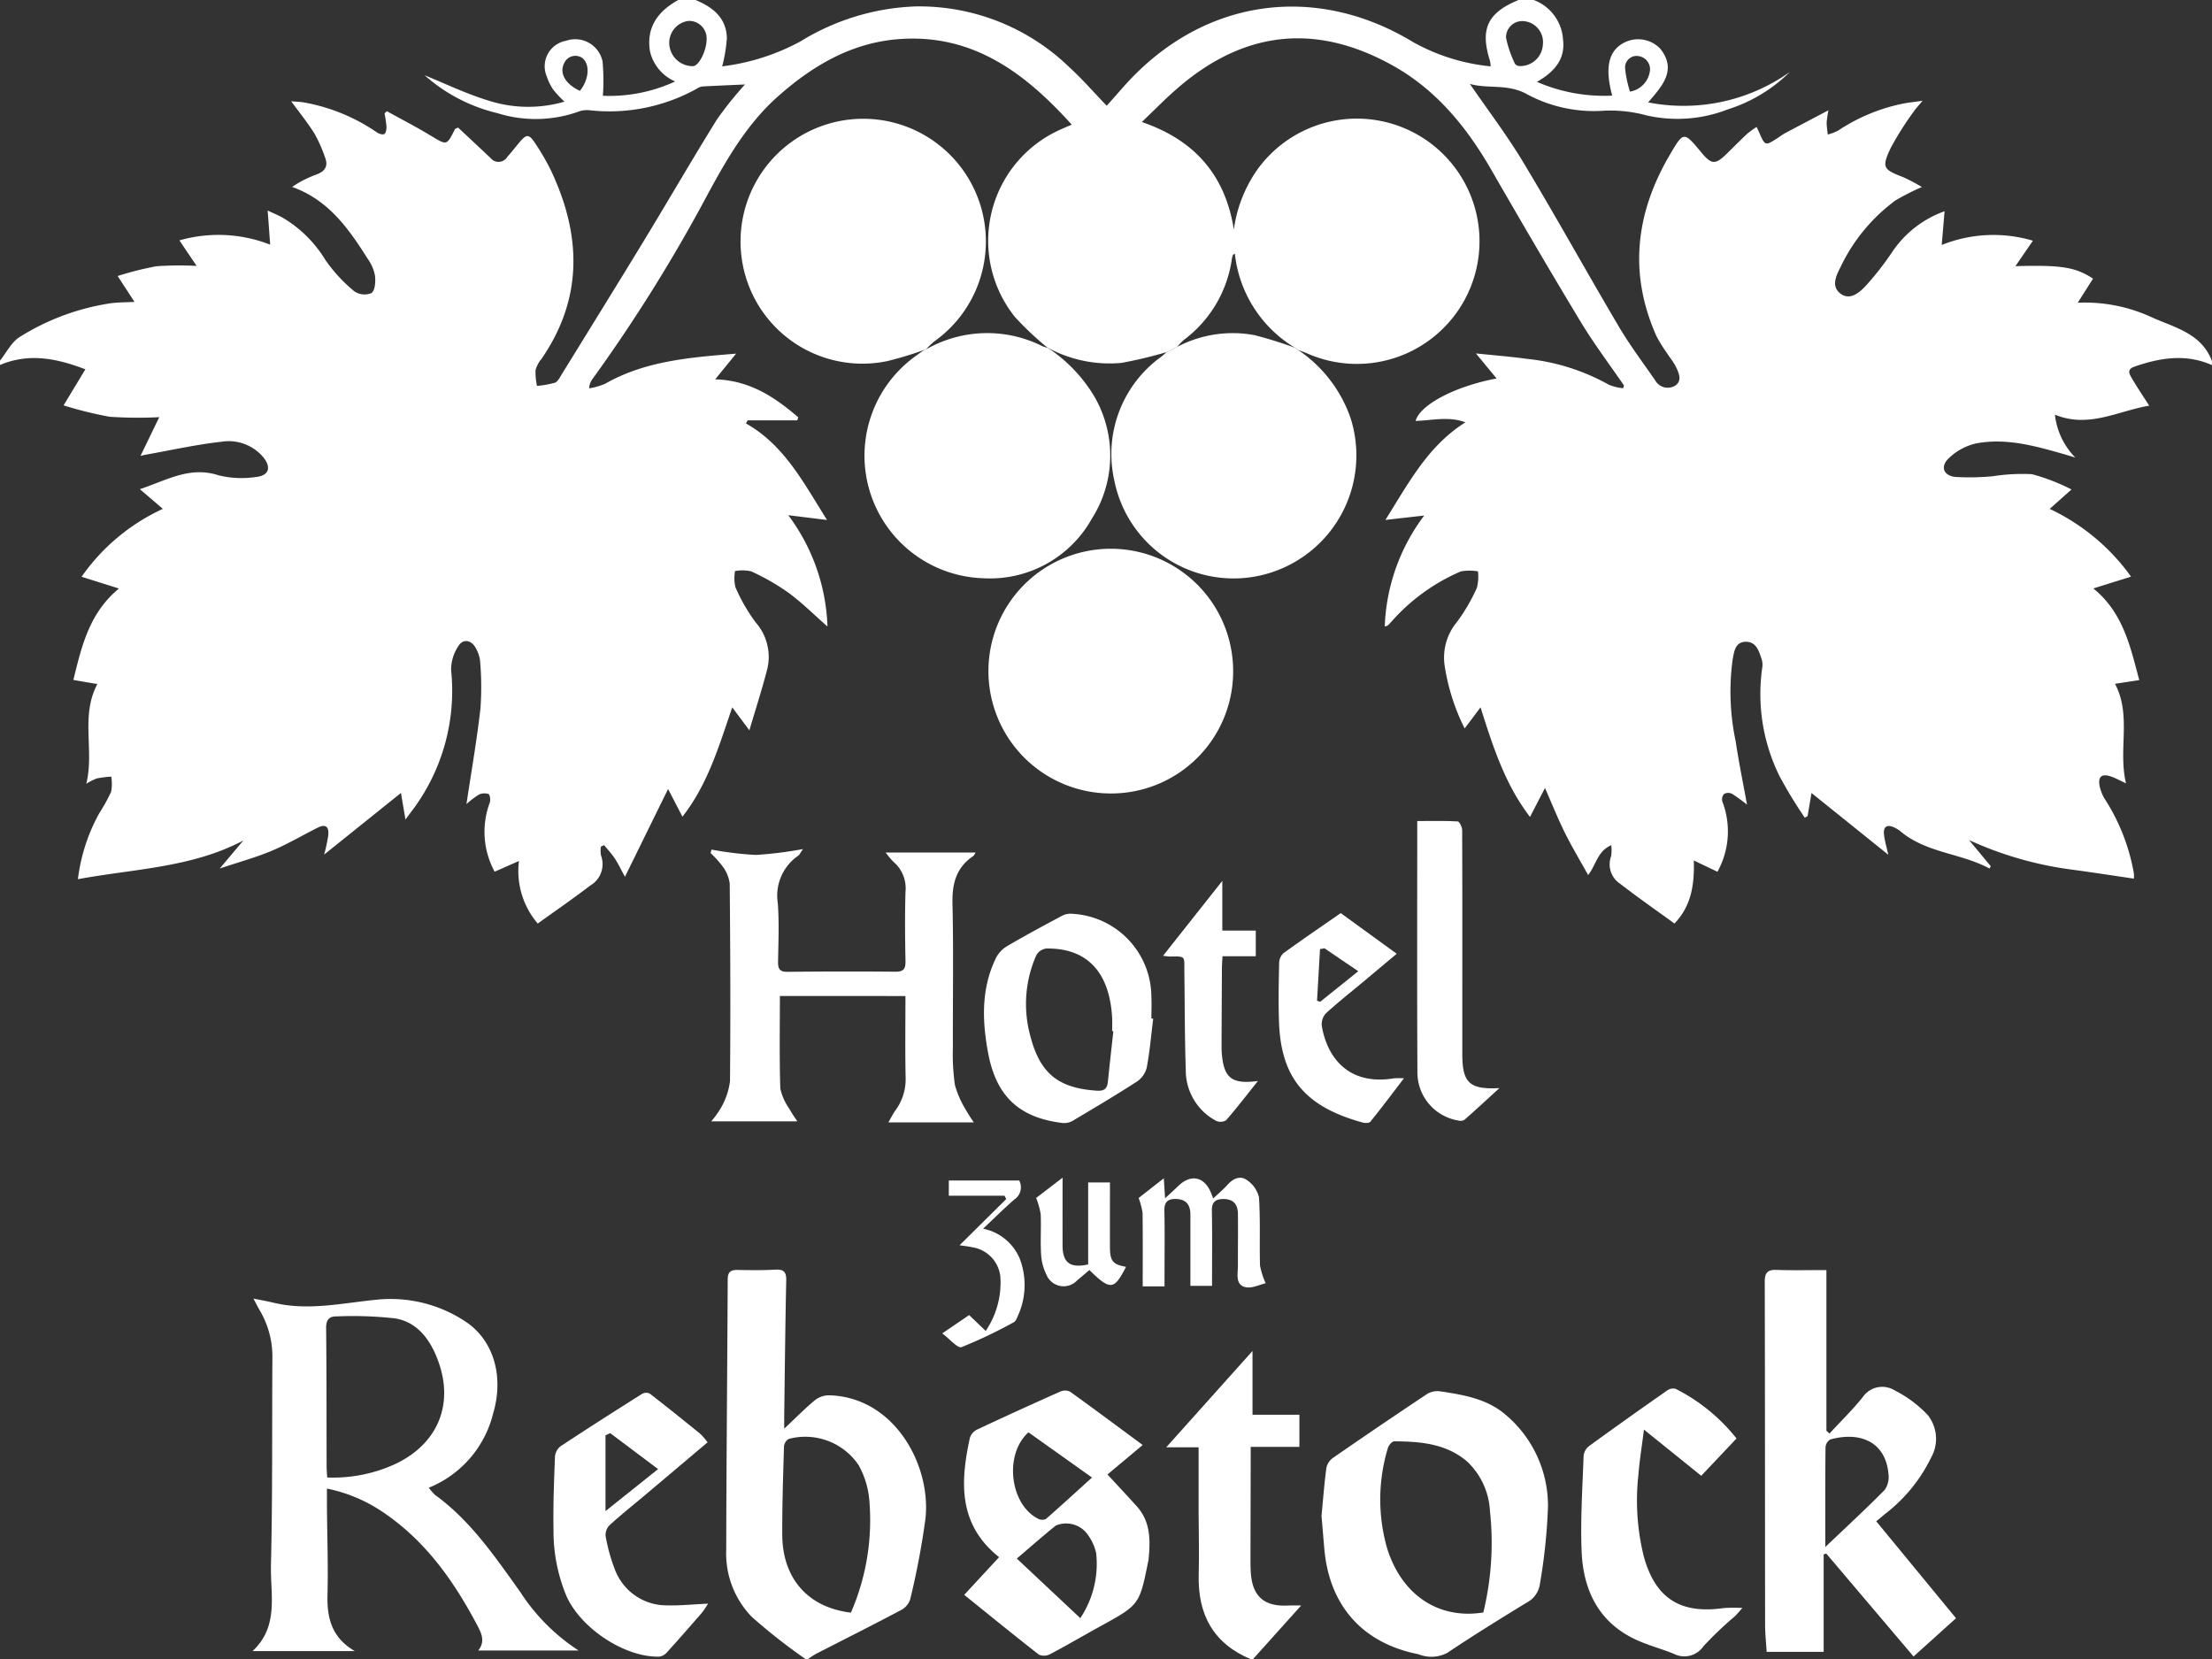 <?xml version="1.0" encoding="UTF-8"?>
<svg xmlns="http://www.w3.org/2000/svg" xmlns:xlink="http://www.w3.org/1999/xlink" id="Gruppe_43240" data-name="Gruppe 43240" width="206.687" height="155.033" viewBox="0 0 206.687 155.033">
  <rect x="0" y="0" width="206.687" height="155.033" fill="#333333" stroke="none"/>
  <defs>
    <clipPath id="clip-path">
      <rect id="Rechteck_177925" data-name="Rechteck 177925" width="206.687" height="155.033" fill="#fff"></rect>
    </clipPath>
  </defs>
  <g id="Gruppe_43234" data-name="Gruppe 43234" clip-path="url(#clip-path)">
    <path id="Pfad_37506" data-name="Pfad 37506" d="M206.687,34.116c-2.443-1.082-4.852-.692-7.259.147-.754.264-.43.736-.21,1.115.486.834,1.032,1.633,1.6,2.529-2.937.493-5.65,2.133-8.809.84a6.773,6.773,0,0,0,1.91,4.01c-.284-.086-.567-.176-.851-.258-2.75-.789-5.522-1.607-8.407-1.07a5.425,5.425,0,0,0-2.566,1.385c-.831.784-.5,1.639.626,1.752A23.3,23.3,0,0,0,186.2,44.5a17.87,17.87,0,0,1,3.672-.192,18.944,18.944,0,0,1,3.685,1.427l-2.035,1.816a19.6,19.6,0,0,1,7.6,6.33L195.6,54.982c2.793,2.275,3.457,5.441,4.289,8.567l-2.267.345c1.572,2.956.272,6.143,1.031,9.3-.518-.241-.91-.455-1.323-.609-.928-.347-1.328-.043-1.135.9a3.77,3.77,0,0,0,.543,1.28,18.736,18.736,0,0,1,2.642,6.806,2.143,2.143,0,0,1,.006.527c-2.043-.3-4.058-.612-6.08-.881a33.348,33.348,0,0,1-9.323-2.724l2.032,2.446-.122.215c-2.653-1.442-5.876-1.437-8.3-3.465A2.74,2.74,0,0,0,177,77.32c-.685-.321-1.052-.08-.959.684.076.622.263,1.232.4,1.863l-7.176-5.77c-.125.738-.245,1.445-.365,2.154l-.259.159a42.654,42.654,0,0,1-2.352-3.864,17.327,17.327,0,0,1-1.635-10.1,1.809,1.809,0,0,0-.031-.8c-.256-.762-.484-1.672-1.48-1.679-1.036-.006-1.11.964-1.25,1.684a22.341,22.341,0,0,0,.287,7.618c.291,1.952.692,3.888,1.06,5.918a15.317,15.317,0,0,0-1.4-1.014.821.821,0,0,0-.738.006.758.758,0,0,0-.172.7,7.78,7.78,0,0,1-.454,6.578L158.267,80.4c.074,2.342-.27,4.292-1.807,5.893-1.68-1.222-3.408-2.424-5.069-3.71A2.173,2.173,0,0,1,150.542,80a3.752,3.752,0,0,0,.014-1.027c-1.3.567-1.4,1.816-2.162,2.791-.752-1.357-1.518-2.628-2.173-3.951-.665-1.341-1.221-2.737-1.859-4.188-.461.893-.9,1.746-1.4,2.709-2.313-3.022-3.437-6.477-4.621-10.242-.614.819-1.006,1.34-1.485,1.977a19.687,19.687,0,0,1-1.845-5.716,5.2,5.2,0,0,1,1.118-4.226A16.846,16.846,0,0,0,138,54.919a4.247,4.247,0,0,0,.1-1.533,4.521,4.521,0,0,0-1.606.008,18.155,18.155,0,0,0-6.408,4.614c-.137.146-.27.3-.415.436-.041.039-.117.043-.28.1a18.234,18.234,0,0,1,3.688-10.374l-3.627.412c2.2-3.512,4-6.933,7.471-9.12-1.576-.592-3.117-.172-4.65-.131.4-1.5,3.669-3.234,7.569-3.966-.623-.753-1.182-1.43-1.933-2.341,1.737.181,3.28.3,4.808.512a19.757,19.757,0,0,1,7.626,2.42,4.529,4.529,0,0,0,1.321.317l.082-.249c-1.345-1.962-2.786-3.867-4.016-5.9-2.848-4.712-5.626-9.468-8.374-14.241-2.305-4-5.153-7.5-9.237-9.769C122.854,2.07,116.073,2.881,109.79,8.45c-1.025.908-1.985,1.889-3.1,2.95,4.98,1.7,7.806,5.006,8.6,10.054a12.664,12.664,0,0,1,2.262-5.7A11.46,11.46,0,1,1,122.2,33.047c-.3-.133-.62-.241-.93-.362l-.246-.178a11.739,11.739,0,0,1-5.643-8.816c-.089.072-.163.1-.182.155a1.685,1.685,0,0,0-.1.385,11.415,11.415,0,0,1-4.513,7.554,5.271,5.271,0,0,0-.586.63l-.966.478a41.587,41.587,0,0,1-4.24,1.015,12.115,12.115,0,0,1-6.93-1.435l.036.034a29.555,29.555,0,0,1-3.055-2.876,11.379,11.379,0,0,1,4.173-17.494c.33-.155.668-.292,1.125-.491-4.358-4.824-9.194-8.463-16.022-8-4.481.3-8.167,2.46-11.457,5.387-2.894,2.576-4.781,5.877-6.59,9.221A148.9,148.9,0,0,1,55.351,35.429a1.52,1.52,0,0,0-.3.856,6.289,6.289,0,0,0,1.482-.421c3.747-2.14,7.891-2.464,12.249-2.82l-1.956,2.4c3.283.1,5.586,1.693,7.759,3.541-.027.1-.056.2-.084.293H69.861c-.054.1-.107.192-.16.288,3.586,2.028,5.353,5.493,7.576,9.021l-3.621-.448a18.373,18.373,0,0,1,3.662,10.4c-1.283-1.126-2.391-2.235-3.64-3.153a21.754,21.754,0,0,0-3.484-2,3.842,3.842,0,0,0-1.515-.029,3.862,3.862,0,0,0,.035,1.5,16.449,16.449,0,0,0,1.9,3.307,4.861,4.861,0,0,1,1.036,4.516c-.467,1.794-1.039,3.561-1.63,5.561l-1.6-2.148c-1.267,3.713-2.305,7.214-4.653,10.219l-1.342-2.589c-1.313,2.671-2.613,5.318-4.029,8.2-.42-.764-.653-1.263-.955-1.716s-.66-.828-.994-1.24l-.3.141a2.557,2.557,0,0,0,.013.836,2.31,2.31,0,0,1-1.015,2.805c-1.593,1.221-3.249,2.359-4.9,3.546A7.553,7.553,0,0,1,48.49,80.45l-2.271,1A7.792,7.792,0,0,1,45.762,75c.09-.234.021-.748-.115-.805a1.188,1.188,0,0,0-.922.063,8.266,8.266,0,0,0-1.141.878c.447-2.972.967-5.941,1.309-8.932a28.365,28.365,0,0,0-.031-4.422,3.124,3.124,0,0,0-.411-1.23c-.376-.734-1.17-.9-1.6-.215a4,4,0,0,0-.7,2.277,18.588,18.588,0,0,1-3.5,12.936c-.2.268-.4.53-.766,1.024-.176-1.041-.294-1.737-.42-2.482l-7.176,5.758a15.844,15.844,0,0,0,.382-1.787c.085-.853-.263-1.089-1-.72-1.428.717-2.812,1.537-4.281,2.155s-3.033,1.043-4.854,1.653l2.2-2.615c-4.826,2.551-10.217,2.641-15.456,3.615a16.922,16.922,0,0,1,1.983-6.14,17.866,17.866,0,0,0,1.119-2.022,4.087,4.087,0,0,0,.014-1.423,10.361,10.361,0,0,0-1.345.169,5.3,5.3,0,0,0-.989.5c.774-3.114-.566-6.3,1.033-9.317l-2.239-.384c.768-3.127,1.469-6.235,4.256-8.543l-3.489-1.1a18.875,18.875,0,0,1,7.594-6.344l-2.148-1.84c2.5-.825,4.654-2.169,7.335-1.3a8.953,8.953,0,0,0,3.454.169c1.305-.115,1.541-.924.673-1.937a4.238,4.238,0,0,0-3.848-1.361c-2.391.266-4.752.8-7.125,1.22-.16.028-.317.076-.429.1.574-1.187,1.15-2.374,1.753-3.619a38.727,38.727,0,0,1-4.642-.039,35.826,35.826,0,0,1-4.3-1.063l2.037-3.369c-2.771-1.061-5.335-1.527-7.987-.4v-.4c.617-.761,1.09-1.769,1.879-2.238a22.149,22.149,0,0,1,8.54-3.143c.674-.084,1.36-.077,2.157-.119-.533-.818-.983-1.51-1.573-2.417a29.852,29.852,0,0,1,3.622-.913,30.983,30.983,0,0,1,3.757-.033c-.572-.847-1.065-1.577-1.609-2.384a13.262,13.262,0,0,1,8.481.4c-.079-1.09-.15-2.057-.233-3.19.593.282,1.023.455,1.423.682A11.527,11.527,0,0,1,30.4,24.286a14.565,14.565,0,0,0,2.7,2.929,1.694,1.694,0,0,0,1.616.165c.335-.253.388-1.072.324-1.615a3.939,3.939,0,0,0-.666-1.561c-1.771-2.788-3.629-5.5-7.077-6.738a9.984,9.984,0,0,1,2.246-1.15c.823-.3,1.152-.788.825-1.618a13.456,13.456,0,0,0-.974-2.2c-.632-1.014-1.392-1.949-2.184-3.034.49.044.883.045,1.262.12a17.412,17.412,0,0,1,6.74,2.783c.191.134.562.25.7.156.158-.107.209-.462.2-.706a10.515,10.515,0,0,0-.184-1.226l.221-.2c1.372.759,2.769,1.477,4.109,2.289,1.5.907,1.476.944,2.253-.609.024-.046.111-.062.288-.155.993.931,2.023,1.887,3.042,2.853a.953.953,0,0,0,1.56-.107c.376-.43.733-.877,1.1-1.318.7-.847.928-.85,1.543.1A22.162,22.162,0,0,1,51.5,15.968c2.825,6.009,3,11.893-.9,17.564a2.739,2.739,0,0,0-.56,1.056,6.2,6.2,0,0,0,.136,1.471,9.356,9.356,0,0,0,1.678-.3c.266-.1.45-.484.625-.768,2.609-4.23,5.228-8.453,7.81-12.7,2.25-3.7,4.416-7.451,6.7-11.127a33.959,33.959,0,0,1,2.62-3.271c-1.367.062-2.669.116-3.97.186a1.074,1.074,0,0,0-.464.172,16.814,16.814,0,0,1-10.007,2.06,2.308,2.308,0,0,0-.989.075,11.947,11.947,0,0,1-7.714.183,15.7,15.7,0,0,1-6.79-3.538c1.825.735,3.9,1.748,6.074,2.4a12.1,12.1,0,0,0,6.995.067,10.405,10.405,0,0,1-1.034-1.1,4.813,4.813,0,0,1-.62-1.254,2.418,2.418,0,0,1,1.8-3.332A2.607,2.607,0,0,1,56.3,5.731a19.661,19.661,0,0,1,.033,3.218,14.638,14.638,0,0,0,6.753-1.337,4.067,4.067,0,0,1-2.352-2.817C60.4,2.751,61.271,1.157,63.379,0h1.615c1.609.67,2.882,1.669,2.925,3.563A14.5,14.5,0,0,1,67.48,6.2a20.554,20.554,0,0,0,7.313-2.33A21.957,21.957,0,0,1,85.557.6,20.154,20.154,0,0,1,99.9,6.266c1.231,1.12,2.326,2.388,3.51,3.615.535-.6,1.046-1.177,1.554-1.753C112.224-.1,122.8-1.692,132.092,3.964A18.57,18.57,0,0,0,139.283,6.2a3.289,3.289,0,0,0-.057-.5c-.952-2.989-.24-4.512,2.67-5.7h1.413a4.215,4.215,0,0,1,2.735,3.66c.242,1.872-.795,3.045-2.433,3.99a15.722,15.722,0,0,0,7.032,1.283c-.7-2.612-.352-4.145,1.062-4.921a2.865,2.865,0,0,1,3.425.536c1.563,1.955.246,3.438-1.133,5.019A17.177,17.177,0,0,0,167.236,6.73a14.376,14.376,0,0,1-5.794,3.491,12.948,12.948,0,0,1-7.625.553,12.728,12.728,0,0,0-3.948-.429,13.221,13.221,0,0,1-7.113-1.5c-1.829-1.068-3.757-.509-5.414-1.008,1.666,2.428,3.473,4.8,5,7.344,3.046,5.061,5.907,10.235,8.912,15.322,1.024,1.732,2.237,3.353,3.388,5.007a1.348,1.348,0,0,0,1.845.549c.727-.442.4-1.191.1-1.8-.226-.445-.554-.839-.824-1.262a12.8,12.8,0,0,1-1-1.622c-2.593-5.838-1.93-11.45,1.239-16.868,1.315-2.251,1.323-2.247,2.964-.268.963,1.161,1.315,1.175,2.414.094.623-.611,1.235-1.235,1.873-1.83a8.99,8.99,0,0,1,.883-.641c.117.246.175.365.229.488.566,1.3.565,1.3,1.751.536.225-.146.439-.313.675-.439,1.274-.68,2.554-1.35,4.059-2.143a9.294,9.294,0,0,0-.169,1.139c0,.374.067.75.1,1.125a4.465,4.465,0,0,0,.972-.365,17.038,17.038,0,0,1,5.9-2.488c.569-.125,1.155-.179,1.992-.3-.407.492-.66.749-.855,1.045a28.908,28.908,0,0,0-2.137,3.393c-.846,1.8-.68,1.989,1.163,2.693a16.65,16.65,0,0,1,1.764.929,22.075,22.075,0,0,0-2.483,1.263,16.534,16.534,0,0,0-5.13,6.241c-.4.77-.863,1.748-.048,2.414.9.734,1.788-.025,2.383-.65a27.386,27.386,0,0,0,2.527-3.233,9.878,9.878,0,0,1,4.868-3.771c-.092,1.1-.172,2.052-.266,3.152a12.945,12.945,0,0,1,8.522-.4c-.59.856-1.082,1.574-1.635,2.379,4.285-.124,5.619.091,7.252,1.165l-1.428,2.252a14.848,14.848,0,0,1,6.948,1.375c2.127.952,4.609,1.488,5.584,4.056ZM144.162,4.181a1.966,1.966,0,0,0-1.727-2.2,1.518,1.518,0,0,0-1.713,1.546,10.312,10.312,0,0,0,.83,2.419.538.538,0,0,0,.4.225,2.115,2.115,0,0,0,2.211-1.989M66.027,3.655a1.635,1.635,0,0,0-1.706-1.7,2.065,2.065,0,0,0-1.782,2.2,2.191,2.191,0,0,0,2.215,2.027c.548-.013,1.272-1.446,1.273-2.521m86.278,4.9a2.25,2.25,0,0,0,1.832-1.772,1.241,1.241,0,0,0-1.031-1.546,1.076,1.076,0,0,0-1.251,1.211,10.66,10.66,0,0,0,.45,2.107M54.188,8.488c.888-1.111.953-2.563.177-3.1a1.143,1.143,0,0,0-1.622.457c-.52.936.045,2,1.444,2.644" fill="#fff" fill-rule="evenodd"></path>
    <path id="Pfad_37507" data-name="Pfad 37507" d="M76.688,157.481a53.763,53.763,0,0,1-5.03-3.942,8.5,8.5,0,0,1-2.4-6.239c.018-8.436.1-16.871.14-25.306,0-.663.258-.893.9-.882,1.176.02,2.354.038,3.527-.029.8-.047,1.059.2,1.041,1.014-.092,4.234-.132,8.468-.19,12.7,0,.289,0,.579,0,1.147,1.08-1.016,1.938-1.891,2.876-2.668a2.145,2.145,0,0,1,1.307-.451c6.059.141,9.543,6.446,9.021,11.482a72.611,72.611,0,0,1-1.434,7.591,1.742,1.742,0,0,1-.847.991c-2.639,1.4-5.308,2.736-7.964,4.1a7.675,7.675,0,0,0-.738.488Zm4.221-4.347a21.673,21.673,0,0,0,1.707-10.647,8.162,8.162,0,0,0-.978-3.125A6.014,6.014,0,0,0,75.1,136.9a.922.922,0,0,0-.444.714c-.081,2.754-.175,5.509-.16,8.264.024,4.062,2.407,6.778,6.413,7.254" transform="translate(-1.401 -2.449)" fill="#fff" fill-rule="evenodd"></path>
    <path id="Pfad_37508" data-name="Pfad 37508" d="M119.117,157.639c-3.509-1.471-4.959-4.189-4.861-7.9.052-1.949,0-3.9-.009-5.849,0-1.975,0-3.951,0-6.05h-3.025l8.061-9V134.8h4.381v3h-4.55c0,.469,0,.822,0,1.176q-.01,4.74-.021,9.48c0,.336,0,.672.023,1.007.128,2.319,1.251,3.307,3.576,3.158.294-.019.589,0,1.138,0l-4.512,5.022Z" transform="translate(-2.25 -2.606)" fill="#fff" fill-rule="evenodd"></path>
    <path id="Pfad_37509" data-name="Pfad 37509" d="M99.524,33.115a14.065,14.065,0,0,1,4.409,4.594,11,11,0,0,1-.244,11.4,10.9,10.9,0,0,1-10.172,5.563,11.457,11.457,0,0,1-6.2-20.826c.243-.179.491-.352.735-.527l.053,0,.054-.007a11.488,11.488,0,0,1,10.925-.314,3.292,3.292,0,0,0,.472.143l-.037-.034" transform="translate(-1.668 -0.643)" fill="#fff" fill-rule="evenodd"></path>
    <path id="Pfad_37510" data-name="Pfad 37510" d="M111.17,33.534l.966-.477a11.1,11.1,0,0,1,7.219-1.1,37.93,37.93,0,0,1,3.81,1.187l.246.179a12.651,12.651,0,0,1,4.942,6.42,11.5,11.5,0,0,1-7.95,14.547,11.361,11.361,0,0,1-14.131-8.724,11.2,11.2,0,0,1,4.371-11.586c.18-.144.352-.3.527-.451" transform="translate(-2.145 -0.642)" fill="#fff" fill-rule="evenodd"></path>
    <path id="Pfad_37511" data-name="Pfad 37511" d="M105.682,75.2A11.433,11.433,0,1,1,117.13,63.746,11.4,11.4,0,0,1,105.682,75.2" transform="translate(-1.906 -1.059)" fill="#fff" fill-rule="evenodd"></path>
    <path id="Pfad_37512" data-name="Pfad 37512" d="M87.924,32.906l-.054.007-.053,0a34.335,34.335,0,0,1-3.438,1.048,11.386,11.386,0,0,1-13.648-9.611,11.462,11.462,0,1,1,17.956,7.81,7.255,7.255,0,0,0-.763.751" transform="translate(-1.428 -0.229)" fill="#fff" fill-rule="evenodd"></path>
    <path id="Pfad_37513" data-name="Pfad 37513" d="M40.555,141.517a4.49,4.49,0,0,0,.594.679c3.329,2.417,5.6,5.785,7.944,9.05a18.431,18.431,0,0,0,5.454,5.479H45.178c.657-.848.315-1.571-.09-2.34-2.173-4.117-4.8-7.849-8.718-10.517a14.368,14.368,0,0,0-5.334-2.272c0,.635,0,1.157,0,1.679.024,2.757.121,5.515.051,8.269-.056,2.162.409,4,2.562,5.24H24.083c2.5-2.326,1.654-5.313,1.721-8.044.16-6.454.09-12.913.136-19.369a8.482,8.482,0,0,0-1.179-4.419c-.182-.313-.342-.638-.592-1.107.725.147,1.3.244,1.865.382,3.229.785,6.411.039,9.609-.276a12.65,12.65,0,0,1,8.266,1.992c2.684,1.726,3.692,5.131,2.66,8.622a10.086,10.086,0,0,1-6.015,6.951m-9.492-.956a13.9,13.9,0,0,0,6.323-1.243c4.013-1.877,5.554-5.6,4.024-9.7-.711-1.907-1.884-3.56-3.98-3.919a35.163,35.163,0,0,0-5.518-.188c-.681-.008-.959.338-.951,1.089.047,4.3.035,8.608.046,12.913,0,.327.034.654.056,1.052" transform="translate(-0.487 -2.505)" fill="#fff" fill-rule="evenodd"></path>
    <path id="Pfad_37514" data-name="Pfad 37514" d="M174.348,136.4c1.046-1.134,2.159-2.213,3.119-3.415a2.2,2.2,0,0,1,2.962-.625,11.193,11.193,0,0,1,3.1,2.307,3.57,3.57,0,0,1,.31,3.993,14.764,14.764,0,0,1-4.3,5.255c-.25.214-.5.419-.821.682l7.455,9.058-3.967,3.576-8.16-9.621-.241.086v9.1h-5.325c-.049-.8-.144-1.658-.146-2.514-.014-10.691-.006-21.382-.032-32.074,0-.839.259-1.126,1.1-1.1,1.54.055,3.084.016,4.661.016v15.014l.283.256M173.96,147c1.968-1.872,3.8-3.562,5.552-5.338a2.1,2.1,0,0,0,.348-1.486c-.247-2.934-2.573-4.016-5.445-3.221a.935.935,0,0,0-.436.735c-.03,2.98-.02,5.961-.02,9.311" transform="translate(-3.405 -2.45)" fill="#fff" fill-rule="evenodd"></path>
    <path id="Pfad_37515" data-name="Pfad 37515" d="M74.243,94.7c0,2.956-.053,5.806.04,8.65a5.194,5.194,0,0,0,.85,1.9c.191.373.448.714.737,1.167H67.825a8.162,8.162,0,0,0,.957-1.347,6.577,6.577,0,0,0,.8-2.413c.055-6.153.03-12.307-.026-18.459a3.4,3.4,0,0,0-.661-1.6,9.525,9.525,0,0,0-1.128-1.249c.028-.109.057-.218.086-.326a31.955,31.955,0,0,0,4.133.5,36.247,36.247,0,0,0,4.417-.551c-.266.379-.326.537-.44.616a4.537,4.537,0,0,0-1.914,4.455c.133,1.806.054,3.63.023,5.445-.012.665.143.964.888.956q5.042-.056,10.085-.011c.783.007.948-.291.934-1.012-.043-2.151-.062-4.3,0-6.455a3.237,3.237,0,0,0-1.1-2.779,6.951,6.951,0,0,1-.75-.888h8.4c-.062.09-.12.262-.241.343-1.589,1.08-1.963,2.59-1.919,4.451.106,4.469.022,8.943.038,13.415a20.645,20.645,0,0,0,.19,3.511,9.057,9.057,0,0,0,.99,2.267,14.308,14.308,0,0,0,.78,1.229H84.381c.226-.392.4-.765.639-1.094a4.939,4.939,0,0,0,.972-3.1c-.054-2.513-.017-5.028-.017-7.615Z" transform="translate(-1.371 -1.638)" fill="#fff" fill-rule="evenodd"></path>
    <path id="Pfad_37516" data-name="Pfad 37516" d="M126.025,144.389c.138-1.443.256-2.984.456-4.515a1.53,1.53,0,0,1,.59-.944q4.39-3.042,8.836-6a1.848,1.848,0,0,1,1.2-.243c2.129.319,4.3.679,6.007,2.091a11.121,11.121,0,0,1,4.079,8.654,53.4,53.4,0,0,1-.76,7.282,2.312,2.312,0,0,1-1.24,1.72c-2.491,1.526-4.978,3.06-7.4,4.686a3.2,3.2,0,0,1-2.7.136c-5.231-1.033-8.333-4.535-8.8-9.848-.085-.972-.165-1.943-.256-3.018m15.113,8.96a27.475,27.475,0,0,0,.621-9.455,6.852,6.852,0,0,0-2.13-4.646c-1.974-1.688-4.382-1.874-6.817-1.889-.2,0-.527.379-.595.637a16.558,16.558,0,0,0-.075,9.333c1.359,4.392,4.817,6.694,9,6.02" transform="translate(-2.55 -2.684)" fill="#fff" fill-rule="evenodd"></path>
    <path id="Pfad_37517" data-name="Pfad 37517" d="M108.636,137.7l-3.294,2.756c1.064,1.153,1.906,2.052,2.731,2.966,1.327,1.469,1.281,3.245,1.1,5.047,0,.032-.018.066-.024.1-.817,4.069-.82,4.064-4.479,6.074-1.56.856-3.094,1.762-4.668,2.592a1.233,1.233,0,0,1-1.059.061c-2.328-1.811-4.614-3.678-6.988-5.592,1.113-1.2,2.172-2.348,3.26-3.521-3.839-3.052-3.63-7.035-2.727-11.163a1.328,1.328,0,0,1,.678-.764q3.873-1.818,7.786-3.554a1.075,1.075,0,0,1,.895.018c2.2,1.582,4.379,3.206,6.786,4.983m-5.83,16.178a9.152,9.152,0,0,0,1.483-6.064,4.622,4.622,0,0,0-1.012-2.018,2.491,2.491,0,0,0-2.76-.57c-1.224.983-2.4,2.026-3.644,3.084,1.972,1.853,3.878,3.64,5.933,5.568m-4.844-17.363c-2.3,2.059-1.738,6.745.9,8.073a.838.838,0,0,0,.719.032c1.429-1.245,2.826-2.53,4.318-3.881l-5.94-4.225" transform="translate(-1.86 -2.683)" fill="#fff" fill-rule="evenodd"></path>
    <path id="Pfad_37518" data-name="Pfad 37518" d="M165.307,137.091c-1.107,1.17-2.18,2.306-3.294,3.484l-5.352-4.316c-.2,1.564-.413,2.905-.523,4.257a21.759,21.759,0,0,0,.509,7.6c1.075,3.9,3.407,5.4,7.443,4.821a13.7,13.7,0,0,1,1.768-.011c-.3.329-.494.577-.722.793a34.194,34.194,0,0,0-2.914,2.78,2.162,2.162,0,0,1-2.806.694c-1.274-.51-2.63-.848-3.844-1.468-3.277-1.672-4.6-4.636-4.736-8.108-.118-2.978.082-5.969.188-8.953a1.35,1.35,0,0,1,.526-.879q3.629-2.635,7.308-5.2a.923.923,0,0,1,.77-.13,17,17,0,0,1,5.679,4.631" transform="translate(-3.051 -2.679)" fill="#fff" fill-rule="evenodd"></path>
    <path id="Pfad_37519" data-name="Pfad 37519" d="M67.224,152.536a9.639,9.639,0,0,1-.544.816c-1.081,1.24-2.162,2.481-3.267,3.7a1.21,1.21,0,0,1-.718.428c-3.214.1-7.346-2.619-8.7-5.663a15.753,15.753,0,0,1-1.207-6.186c-.044-2.282.049-4.569.137-6.851a1.373,1.373,0,0,1,.522-.957c2.521-1.665,5.068-3.287,7.623-4.9a.78.78,0,0,1,.7-.027c1.591,1.231,3.16,2.49,4.721,3.759a6.218,6.218,0,0,1,.693.8c-2.013,1.7-3.957,3.343-5.905,4.983-1.079.908-2.184,1.786-3.226,2.735a1.307,1.307,0,0,0-.4,1.012,16.191,16.191,0,0,0,.847,3.093,5.158,5.158,0,0,0,4.9,3.412c1.193.034,2.392-.094,3.824-.16M58.087,136.6c-.147.065-.295.132-.442.2v7.085c1.635-1.308,3.226-2.579,4.914-3.927L58.087,136.6" transform="translate(-1.068 -2.687)" fill="#fff" fill-rule="evenodd"></path>
    <path id="Pfad_37520" data-name="Pfad 37520" d="M109.651,96.954c-.191,1.528-.32,3.068-.605,4.577a2.254,2.254,0,0,1-.927,1.3c-1.968,1.272-3.987,2.469-6,3.664a1.6,1.6,0,0,1-.938.2c-4.016-.489-6.181-2.45-6.95-6.524-.565-3-.666-6.017.717-8.872a2.769,2.769,0,0,1,1.033-1.118c1.7-1,3.448-1.939,5.194-2.869a1.736,1.736,0,0,1,.946-.163,7.8,7.8,0,0,1,7.36,7.769c.038.669,0,1.342,0,2.014l.168.015m-3.723,1.171-.109-.01c0-.4.019-.807,0-1.21-.229-4.312-2.353-6.572-6.17-6.506a1.257,1.257,0,0,0-.918.63,11.251,11.251,0,0,0-.6,7.387c.9,3.595,2.563,5.018,6.253,5.267.7.048.974-.195,1.039-.854.155-1.57.337-3.136.508-4.7" transform="translate(-1.898 -1.763)" fill="#fff" fill-rule="evenodd"></path>
    <path id="Pfad_37521" data-name="Pfad 37521" d="M135.163,78.3c1.311,0,2.547-.031,3.777.038.16.009.416.53.417.815.024,5.582.015,11.163.013,16.746q0,2.068,0,4.136c0,2.731.65,3.363,3.468,3.221-1.157,1.057-2.205,2.028-3.277,2.971a.75.75,0,0,1-.56.057,4.552,4.552,0,0,1-3.825-4.556c-.042-7.766-.016-15.531-.016-23.427" transform="translate(-2.734 -1.584)" fill="#fff" fill-rule="evenodd"></path>
    <path id="Pfad_37522" data-name="Pfad 37522" d="M127.743,87.08l5.232,3.8c-1.19,1-2.13,1.787-3.072,2.574-1.186.99-2.4,1.947-3.54,2.988a1.5,1.5,0,0,0-.39,1.163c.469,2.883,2.436,5.629,6.743,4.914a7.238,7.238,0,0,1,.934,0c-1.109,1.447-2.1,2.773-3.145,4.063-.11.135-.507.125-.736.062-5.31-1.464-7.6-4.138-7.791-9.341-.068-1.845-.027-3.7.01-5.543a1.3,1.3,0,0,1,.392-.923c1.737-1.261,3.512-2.469,5.363-3.755m-1.519,3.289-.417.073q-.138,2.415-.277,4.828l.3.091,3.553-2.851-3.155-2.142" transform="translate(-2.467 -1.762)" fill="#fff" fill-rule="evenodd"></path>
    <path id="Pfad_37523" data-name="Pfad 37523" d="M119.778,102.714c-1.07,1.339-1.981,2.529-2.963,3.657a1,1,0,0,1-.937.059,5.337,5.337,0,0,1-2.837-4.784c-.1-3.055-.091-6.112-.132-9.168-.019-1.4.185-1.437-1.32-1.4-.156,0-.312-.029-.673-.068,1.865-2.358,3.618-4.574,5.539-7v4.64h3.127v2.4h-3.108c-.023.43-.051.752-.054,1.076q-.022,3.629-.035,7.257a8.986,8.986,0,0,0,.038.905c.206,2.15.95,2.74,3.355,2.419" transform="translate(-2.244 -1.7)" fill="#fff" fill-rule="evenodd"></path>
    <path id="Pfad_37524" data-name="Pfad 37524" d="M120.458,122.178c-.541.116-1.312.522-1.927.356-.937-.253-.66-1.254-.664-2.006-.006-1.613.019-3.226,0-4.839-.013-.941-.478-1.384-1.35-1.38-.711,0-1.1.255-1.083,1.072.041,2.315.014,4.631.014,7.041h-2.021c0-2.228,0-4.434,0-6.642,0-.861-.333-1.423-1.27-1.472-.761-.039-1.183.2-1.162,1.087.046,1.981.014,3.964.014,5.946v1.128h-2.038c0-2.321.017-4.592-.014-6.864a6.745,6.745,0,0,0-.368-1.393c.611-.479,1.414-1.107,2.354-1.842.042.665.072,1.147.119,1.87.485-.452.859-.789,1.219-1.139,1.224-1.194,2.523-.877,3.126.768.034.092.075.182.157.381.468-.444.93-.825,1.323-1.265.534-.6,1.207-.911,1.85-.427a2.666,2.666,0,0,1,1.1,1.61c.135,2.108.037,4.231.093,6.346a7.141,7.141,0,0,0,.53,1.665" transform="translate(-2.197 -2.272)" fill="#fff" fill-rule="evenodd"></path>
    <path id="Pfad_37525" data-name="Pfad 37525" d="M93.678,117.086a4.7,4.7,0,0,1,3.447,2.858,6.93,6.93,0,0,1-.2,5.292c-.092.213-.193.493-.371.585a44.113,44.113,0,0,1-4.891,2.332c-.364.132-1.1-.763-1.8-1.283.949-.648,1.711-1.166,2.51-1.713l1.548,1.48a8.01,8.01,0,0,0,1.365-5.115,3.113,3.113,0,0,0-2.617-2.7c-.38-.087-.773-.124-1.187-.189l4.357-4.317-.163-.309H90.474V112.58H97.05a1.36,1.36,0,0,1-.433,1.761c-.96.83-1.86,1.729-2.939,2.745" transform="translate(-1.818 -2.278)" fill="#fff" fill-rule="evenodd"></path>
    <path id="Pfad_37526" data-name="Pfad 37526" d="M101.285,112.318c0,2.309-.006,4.324,0,6.337.006,1.606.7,2.137,2.391,1.764v-7.66h2.036c0,2.052-.007,4.059,0,6.067.006,1.285.281,1.6,1.5,1.818-1.113,2.184-1.462,2.218-3.421.3-.378.32-.76.645-1.144.966a1.73,1.73,0,0,1-2.87-.534,4.823,4.823,0,0,1-.5-1.916c-.075-1.239.017-2.489-.036-3.73a7.307,7.307,0,0,0-.427-1.523l2.467-1.891" transform="translate(-1.999 -2.272)" fill="#fff" fill-rule="evenodd"></path>
  </g>
</svg>
